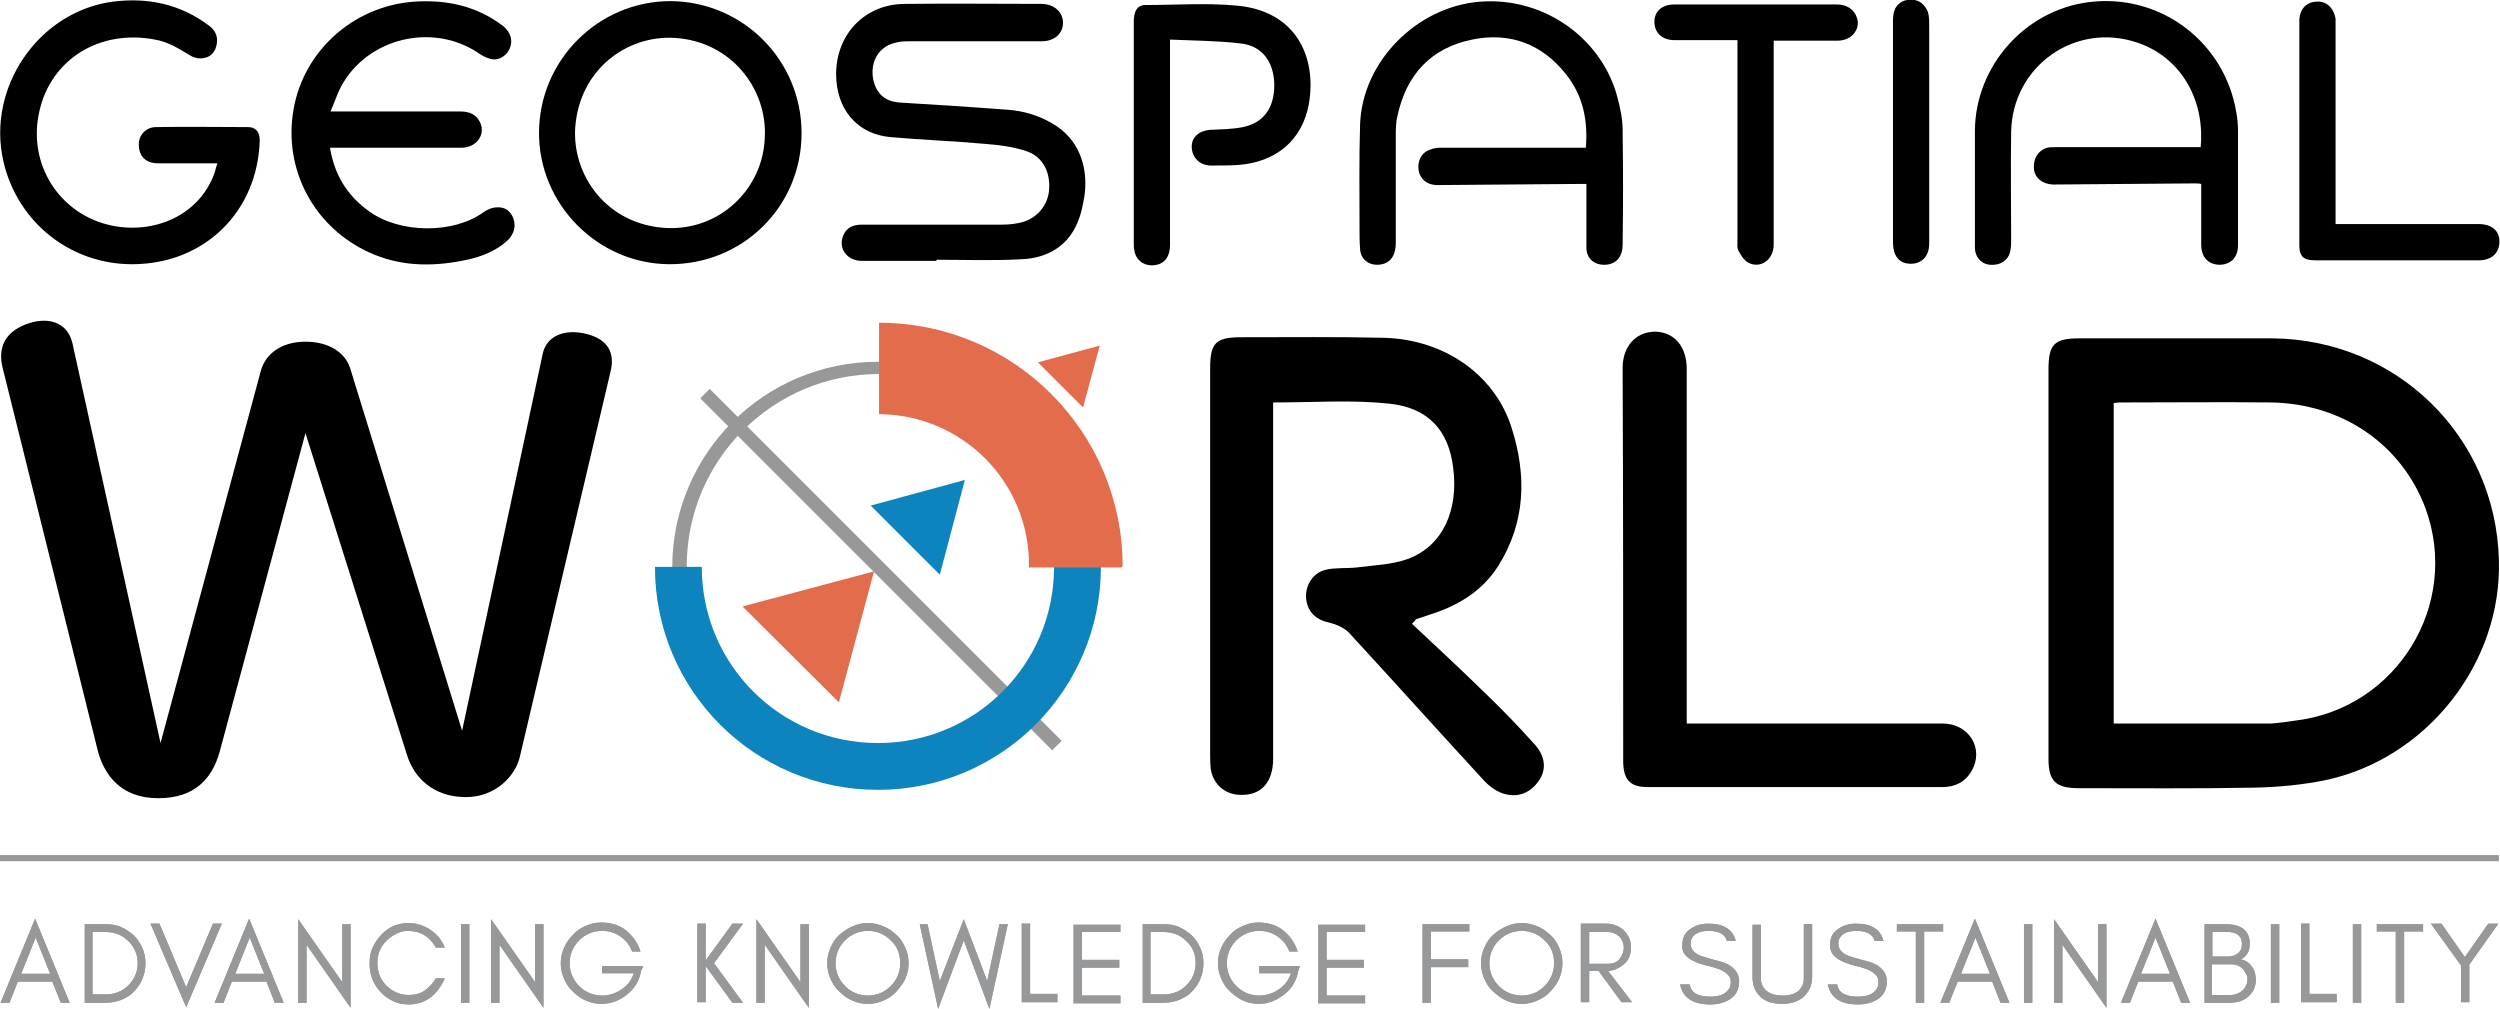 <?xml version="1.0" encoding="utf-8"?>
<!-- Generator: Adobe Illustrator 26.0.2, SVG Export Plug-In . SVG Version: 6.00 Build 0)  -->
<svg version="1.1" id="Layer_1" xmlns="http://www.w3.org/2000/svg" xmlns:xlink="http://www.w3.org/1999/xlink" x="0px" y="0px"
	 viewBox="0 0 448.5 181" style="enable-background:new 0 0 448.5 181;" xml:space="preserve">
<style type="text/css">
	.st0{fill:#989899;}
	.st1{fill:#0D84BE;}
	.st2{fill:#E36C4C;}
	.st3{fill:#979899;}
</style>
<g>
	<path d="M401.5,23.6c0-1.1-0.1-2.3-0.3-3.4c-2.1-12.8-13.8-21.5-26.6-19.8c-11.4,1.5-20.2,11.5-20.3,23c0,4,0,8,0,12c0,3,0,6,0,9
		c0,1.8,1.3,3.1,2.9,3.1c1.9,0.1,3.3-1,3.5-2.8c0.1-0.6,0.1-1.1,0.1-1.7c0-6.4-0.1-12.8,0-19.3c0.2-11.9,11.6-19.9,22.8-16
		c7.5,2.6,12,10,11.2,18.7c-0.5,0-1,0-1.5,0c-8.2,0-16.4,0-24.6,0c-0.5,0-1,0-1.4,0.1c-1.7,0.5-2.6,2-2.4,3.9
		c0.2,1.7,1.8,2.8,3.9,2.7c8.3-0.1,16.6-0.1,24.9-0.2c0.4,0,0.8,0,1.2,0.1c0,3.7,0,7.3,0,10.9c0,2.2,1.2,3.5,3.2,3.6
		c2.1,0,3.4-1.3,3.4-3.5C401.5,37.3,401.5,30.4,401.5,23.6"/>
	<path d="M291.1,23.4c0-2-0.4-3.9-0.9-5.8c-2.6-10.3-12.8-18.2-24.7-17.3c-11.3,0.9-21.1,10.7-21.5,22c-0.2,6.2-0.1,12.5-0.1,18.7
		c0,1.2,0,2.5,0.1,3.7c0.1,1.7,1.4,2.8,3,2.8c2.2,0,3.4-1.4,3.4-3.9c0-6.3,0-12.6,0-18.9c0-1.3,0-2.7,0.3-3.9
		c1.6-7.4,6-12.2,13.4-13.7c6.8-1.4,12.6,0.8,16.9,6.3c3,3.8,3.9,8.2,3.5,13.1H283c-8.3,0-16.5,0-24.8,0c-0.8,0-1.7,0.3-2.4,0.7
		c-1.2,0.8-1.6,2.4-1.2,3.8c0.5,1.5,1.8,2.3,3.6,2.2c8.3-0.1,16.5-0.1,24.8-0.2c0.5,0,0.9,0,1.6,0c0,3.9,0,7.7,0,11.4
		c0,1.9,1.3,3.1,3.2,3.1c2,0,3.3-1.3,3.3-3.6C291.2,37.2,291.2,30.3,291.1,23.4"/>
	<path d="M188.7,22.1c-2.4-1.4-5.1-2.2-7.8-2.4c-6.5-0.5-13-0.9-19.4-1.3c-1.7-0.1-3.2-0.7-4.1-2.2c-1.6-2.6-1.3-7.6,3.5-8.6
		c0.8-0.2,1.7-0.2,2.5-0.2c7.8,0,15.6,0,23.5,0c2.3,0,3.8-1.4,3.8-3.3c0-1.9-1.5-3.3-3.7-3.4c-8.2,0-16.4-0.1-24.6,0
		C155.1,0.7,150,6.2,150,13.3c0,6.3,3.8,10.8,9.8,11.3c5.6,0.5,11.2,0.7,16.8,1.2c2.5,0.2,5.1,0.5,7.5,1.3c3,1,4.4,3.8,4.1,7.1
		c-0.3,2.9-2.4,5.2-5.4,5.8c-1,0.2-2,0.3-3,0.3c-8.4,0-16.8,0-25.2,0c-1.5,0-2.7,0.5-3.3,1.9c-1,2.3,0.6,4.6,3.3,4.6
		c4.5,0,9,0,13.4,0c0-0.1,0-0.2,0-0.2c5.1,0,10.3,0.2,15.4-0.1c4.1-0.2,7.7-2,9.6-5.9c0.9-1.8,1.3-3.8,1.6-5.8
		C195.2,29.8,193.5,24.8,188.7,22.1"/>
	<path d="M119.5,40.9c-10.7-0.6-16.9-9.5-16.3-18.1c0.8-10.4,9.3-16.5,17.8-16c10.3,0.6,16.7,9.3,16.2,17.9
		C136.9,33.8,129.2,41.4,119.5,40.9 M120.3,0.2c-12.9,0-23.5,10.5-23.6,23.5c-0.1,12.9,10.5,23.6,23.3,23.7
		c13.2,0.1,23.8-10.3,23.8-23.5C143.8,10.8,133.3,0.3,120.3,0.2"/>
	<path d="M44.5,22.8c-5.5,0-11-0.1-16.5,0c-1.8,0-3.1,1.4-3.1,3.1c0,2.1,1.2,3.4,3.5,3.4c3.5,0,6.9,0,10.6,0
		c-0.2,0.7-0.4,1.2-0.5,1.7c-2.7,7.6-10.7,11-18.3,9.5C10.7,38.6,4.8,29.4,7.1,19.8C9.2,10.7,17.8,5.2,27.8,7.1
		c2.4,0.4,4.4,1.7,6.4,2.9c0.7,0.4,1.7,0.6,2.4,0.4c1.3-0.2,2.1-1.2,2.3-2.6c0.2-1.3-0.3-2.4-1.4-3.2c-5.2-3.9-11-5.1-17.3-4.3
		C6.9,2.1-2.4,15.7,0.6,28.9c2.5,11,12.1,18.6,23.3,18.5c12.8-0.1,22.3-9.4,22.7-22.2C46.6,23.7,45.9,22.8,44.5,22.8"/>
	<path d="M92.1,39.2c-0.5-1.4-1.6-2.1-2.9-2c-0.9,0-1.8,0.4-2.5,0.9c-5.4,3.9-15,3.8-20.5-0.2c-3.9-2.8-6.2-6.5-7-11.4
		c2.2,0,4.4,0,6.5,0c5.7,0,11.4,0,17.1,0c2.7,0,4.4-2.4,3.3-4.6c-0.7-1.4-1.9-1.9-3.5-1.9c-7.2,0-14.4,0-21.6,0h-1.7
		c0.7-1.6,1.2-3.2,1.9-4.5C65.9,6.8,77.6,4,85.8,9.5c0.7,0.5,1.5,0.9,2.3,1.1c1.3,0.3,2.7-0.5,3.3-1.8c0.7-1.5,0.2-3-1.1-4.1
		c-4.7-3.6-10.1-4.8-16-4.4C63.1,1.1,53.9,9.6,52.5,20.7c-1.4,10.8,4.6,20.9,14.7,25c5.4,2.2,11,2.1,16.6,0.9
		c2.7-0.6,5.3-1.6,7.4-3.6C92.2,41.9,92.6,40.6,92.1,39.2"/>
	<path d="M221.8,1c-5.4-0.5-10.9-0.1-16.3-0.1c-1.2,0-1.8,0.7-2,1.9c-0.1,0.5-0.1,1-0.1,1.4c0,13.1,0,26.2,0,39.3c0,0.5,0,1,0.1,1.4
		c0.2,1.6,1.5,2.7,3.1,2.7c2.1,0,3.3-1.3,3.3-3.7c0-11.6,0-23.2,0-34.8v-2c4.4,0.2,8.5,0.2,12.7,0.7c3.8,0.4,5.9,3.3,6,7.2
		c0.1,4.2-1.8,7-5.6,7.8c-2,0.4-4,0.4-6,0.5c-2,0.2-3.3,1.4-3.2,3.2c0.1,1.8,1.4,3.1,3.3,3.2c1.7,0,3.3,0,5-0.1
		c6.8-0.5,11.5-4.4,12.7-10.9C236.3,10.1,232.4,1.9,221.8,1"/>
	<path d="M444.7,40.2c-6.6,0-13.2,0-19.8,0h-5.9v-1.9c0-11.1,0-22.2,0-33.3c0-0.5,0-1.1,0-1.6c-0.3-2-1.7-3.3-3.5-3.1
		c-1.8,0.1-3,1.4-3,3.5c0,13.4,0,26.9,0,40.3c0,1.9,0.8,2.6,2.8,2.6c9.8,0,19.6,0,29.4,0c2.3,0,3.7-1.3,3.7-3.4
		C448.4,41.4,447,40.2,444.7,40.2"/>
	<path d="M329.5,0.8c-9.7,0-19.4,0-29.1,0c-2.2,0-3.6,1.2-3.6,3.1c0,2,1.4,3.3,3.6,3.3c3.2,0,6.5,0,9.8,0c0.5,0,0.9,0,1.5,0v1.5
		c0,11.5,0,22.9,0,34.4c0,0.7-0.1,1.4,0.2,1.9c0.4,0.8,1,1.7,1.7,2.1c2.2,1.2,4.6-0.5,4.6-3.2c0-11.7,0-23.4,0-35.1V7.3
		c0.7,0,1.1,0,1.6,0c3.2,0,6.5,0,9.8,0c2.2,0,3.7-1.4,3.7-3.3C333.1,2.1,331.7,0.8,329.5,0.8"/>
	<path d="M346.1,4.7c0-0.7,0-1.3-0.1-2c-0.2-1.3-1.3-2.5-2.5-2.7c-1.6-0.3-3.1,0.4-3.6,1.8c-0.3,0.7-0.3,1.5-0.3,2.3
		c0,13,0,25.9,0,38.9c0,0.5,0,1.1,0.1,1.6c0.2,1.5,1.2,2.6,2.7,2.7c2.2,0.2,3.7-1.2,3.7-3.6c0-6.7,0-13.4,0-20
		C346.1,17.4,346.1,11.1,346.1,4.7"/>
	<path d="M411.6,129.3c-1.4,0.2-2.8,0.4-4.1,0.5c-9.4,0-18.7,0-28.3,0V72.3c0.7-0.1,1.3-0.1,1.9-0.1c8.8,0,17.5-0.1,26.3,0
		c12.8,0.2,23.4,7.5,27.7,18.9C441.5,108.4,430,127.2,411.6,129.3 M407.7,60.7c-5.7,0-11.3,0-17,0c-5.9,0-11.8,0-17.7,0
		c-4.5,0-5.5,1.1-5.5,5.6c0,23.2,0,46.5,0,69.8c0,4.1,1.3,5.3,5.5,5.3c10.5,0,21.1,0.1,31.6-0.1c4.2-0.1,8.4-0.5,12.4-1.3
		c18.3-3.8,31.9-21,31.3-39.6C447.7,78.2,429.9,60.9,407.7,60.7"/>
	<path d="M266.7,124.6c-4.4-4.3-8.9-8.5-13.4-12.7c0.2-0.2,0.4-0.4,0.6-0.6c0-0.1,0.1-0.2,0.1-0.2c0.8-0.3,1.6-0.5,2.4-0.8
		c5.1-1.6,9.5-4.2,12.4-8.8c4.9-7.8,5.1-16.2,2.4-24.7c-3-9.6-12.1-15.9-22.9-16.2c-8.5-0.2-17-0.1-25.6-0.1c-4.6,0-5.6,1-5.6,5.6
		c0,22.9,0,45.9,0,68.8c0,1,0,2,0.1,3c0.4,2.8,2.6,4.7,5.4,4.7c3.7,0.1,5.8-2.3,5.8-6.5c0-20.5,0-40.9,0-61.4v-2.5
		c7.2,0,14-0.5,20.7,0.2c7.2,0.7,10.8,4.9,11.6,11.5c1,7.7-1.9,14.1-8.2,16.4c-2.8,1-6,1.1-9.1,1.5c-1.8,0.2-3.7,0-5.5,0.4
		c-2.3,0.5-3.7,2.7-3.6,5c0.2,2.5,1.7,4,4.2,4.5c1.2,0.3,2.6,0.9,3.5,1.8c8.1,8.8,16.1,17.7,24.2,26.5c1,1.1,2.5,2.2,4,2.5
		c2.5,0.6,4.7-0.5,6.1-2.8c1.2-2,0.8-4.4-1.3-6.5C272.5,130.4,269.6,127.4,266.7,124.6"/>
	<path d="M348.5,129.8c-11.5,0-22.9,0-34.4,0c-3.7,0-7.4,0-11.5,0c0-1.2,0-2.2,0-3.1c0-20.2,0-40.3,0-60.5c0-4.1-2.3-6.7-5.8-6.7
		c-3.5,0.1-5.7,2.8-5.7,6.5c0.1,23.5,0.1,47,0.1,70.5c0,3.3,1.2,4.7,4.3,4.7c17.7,0,35.3,0,53,0c2.2,0,4.1-0.9,5.2-2.9
		C356,134.4,353.3,129.8,348.5,129.8"/>
	<path class="st0" d="M123.2,101.6c0-19.1,15.5-34.5,34.5-34.5c0.4,0,0.8,0,1.1,0v-2.2c-0.4,0-0.9,0-1.3,0
		c-20.4,0-36.9,16.5-36.9,36.9c0,0.6,0,1.1,0,1.7h2.6C123.2,102.8,123.2,102.2,123.2,101.6"/>
</g>
<rect x="156.9" y="57.5" transform="matrix(0.707 -0.707 0.707 0.707 -25.952 141.741)" class="st0" width="2.4" height="89.3"/>
<g>
	<path class="st1" d="M157.5,141.7c22.1,0,40-17.9,40-40h-8.4c0,17.5-14.1,31.6-31.6,31.6c-17.5,0-31.6-14.1-31.6-31.6h-8.4
		C117.5,123.9,135.4,141.7,157.5,141.7"/>
</g>
<polygon class="st2" points="133.2,108.8 156.8,102.5 150.5,126 "/>
<g>
	<path class="st2" d="M201.4,101.6c0-24.1-19.5-43.7-43.7-43.7v16.4c14.9,0.1,26.9,12.1,26.9,27c0,0.2,0,0.3,0,0.5h16.7V101.6z"/>
</g>
<polygon class="st1" points="156.2,90.7 173.1,86.1 168.6,103.1 "/>
<polygon class="st2" points="186.2,65 197.3,62 194.3,73.1 "/>
<g>
	<path d="M105.2,59.9c-4.1-1-7.1,0.5-7.8,3.4l-14.5,67.8L62.8,66c-0.9-2.7-3.7-4.7-8-4.7c-4.1,0-7.1,2-8,5.2l-18,66.8L13,61.6
		c-0.9-3.9-4.5-4.9-8.4-3.4c-3.9,1.5-5,4.4-4.1,7.9l17.1,68.8c1.1,3.9,3.9,8.3,10.8,8.3c6.7,0,9.7-3.7,11-8.3l15.4-57.2l18.2,57.7
		c1.3,4.2,4.8,7.6,10.6,7.6c5.2,0,8.9-3.7,9.7-7.4l16.2-68.8C110.4,63.3,109.1,60.9,105.2,59.9"/>
	<path class="st3" d="M442.9,173.2l5.3-7.5h-1.8l-4.2,6l-4.2-6h-1.9l5.4,7.5v6.6h1.5V173.2z M426.4,167.1h3.4v12.8h1.5v-12.8h3.4
		v-1.3h-3.4h-1.5h-3.4V167.1z M423.6,165.8h-1.5v14.1h1.5V165.8z M414.3,178.4v-12.7h-1.5v14.1h0.7h0.7h5v-1.5H414.3z M408.9,165.8
		h-1.5v14.1h1.5V165.8z M403.2,175.6c0,0.8-0.3,1.5-0.9,2.1c-0.6,0.5-1.3,0.8-2.2,0.8h-3.3V173h3.5c0.7,0,1.4,0.2,1.9,0.7
		c0.3,0.2,0.5,0.5,0.6,0.8C403.1,174.9,403.2,175.2,403.2,175.6 M402.2,169.3c0,0.8-0.2,1.3-0.7,1.7c-0.5,0.4-1.1,0.6-1.8,0.6h-2.8
		v-4.4h2.4C401.2,167.1,402.2,167.9,402.2,169.3 M404.7,175.9c0-1-0.2-1.8-0.7-2.5c-0.5-0.7-1.1-1.1-2-1.3c0.5-0.2,0.9-0.6,1.2-1.1
		c0.1-0.2,0.3-0.5,0.3-0.8c0.1-0.3,0.1-0.6,0.1-1.1s-0.1-0.9-0.3-1.4c-0.6-1.3-2-1.9-4-1.9h-3.8v14.1h4.3c1.4,0,2.6-0.3,3.4-1
		c0.4-0.3,0.8-0.8,1.1-1.3C404.5,177.1,404.7,176.5,404.7,175.9 M392.9,179.9l-6.2-15.1l-6.2,15.1h1.6l1.5-3.8h6.2l1.5,3.8H392.9z
		 M384.1,174.7l2.6-6.5l2.6,6.5H384.1z M370,169.5l7.9,11.3v-15h-1.5v10.4l-7.9-11.3v15h1.5V169.5z M364.6,165.8h-1.5v14.1h1.5
		V165.8z M360.5,179.9l-6.2-15.1l-6.2,15.1h1.6l1.5-3.8h6.2l1.5,3.8H360.5z M351.8,174.7l2.6-6.5l2.6,6.5H351.8z M340.3,167.1h3.4
		v12.8h1.5v-12.8h3.4v-1.3h-3.4h-1.5h-3.4V167.1z M332.6,173.2c1.8,0.4,3.1,0.9,3.7,1.5c0.5,0.4,0.7,0.8,0.7,1.4
		c0,0.6-0.1,1.1-0.4,1.4c-0.6,0.9-1.7,1.3-3.3,1.3c-2.2,0-3.5-0.7-3.7-2.2h-1.7c0.5,2.4,2.3,3.6,5.4,3.6c1.4,0,2.5-0.3,3.5-0.9
		c1.1-0.7,1.7-1.8,1.7-3.2c0-1.2-0.5-2-1.4-2.7c-0.6-0.5-1.7-0.9-3.1-1.2c-1.4-0.4-2.4-0.7-2.8-0.9c-0.9-0.5-1.4-1.1-1.4-2
		c0-0.5,0.1-0.8,0.3-1.1c0.5-0.8,1.5-1.2,2.9-1.2c1.9,0,3,0.6,3.3,1.8h1.6c-0.5-2-2.1-3.1-4.9-3.1c-1.3,0-2.3,0.3-3.3,1
		s-1.4,1.6-1.4,3C328.3,171.3,329.8,172.5,332.6,173.2 M325.1,175.2v-9.4h-1.5v9.6c0,0.6-0.1,1.1-0.3,1.5c-0.6,1.2-1.8,1.7-3.5,1.7
		c-1.1,0-2-0.2-2.7-0.7c-0.8-0.6-1.2-1.4-1.2-2.4v-9.6h-1.5v9.4c0,1.5,0.5,2.7,1.5,3.6c0.9,0.8,2.2,1.2,3.8,1.2
		c1.6,0,2.8-0.4,3.8-1.2C324.6,177.9,325.1,176.7,325.1,175.2 M306.1,173.2c1.8,0.4,3.1,0.9,3.7,1.5c0.5,0.4,0.7,0.8,0.7,1.4
		c0,0.6-0.1,1.1-0.4,1.4c-0.6,0.9-1.7,1.3-3.3,1.3c-2.2,0-3.4-0.7-3.7-2.2h-1.7c0.5,2.4,2.3,3.6,5.4,3.6c1.4,0,2.5-0.3,3.5-0.9
		c1.1-0.7,1.7-1.8,1.7-3.2c0-1.2-0.5-2-1.4-2.7c-0.6-0.5-1.7-0.9-3.1-1.2c-1.4-0.4-2.4-0.7-2.8-0.9c-0.9-0.5-1.4-1.1-1.4-2
		c0-0.5,0.1-0.8,0.3-1.1c0.5-0.8,1.5-1.2,2.9-1.2c1.9,0,3,0.6,3.3,1.8h1.6c-0.5-2-2.1-3.1-4.9-3.1c-1.3,0-2.3,0.3-3.3,1
		s-1.4,1.6-1.4,3C301.7,171.3,303.2,172.5,306.1,173.2 M292.6,170c0-1.2-0.4-2.2-1.3-3.1c-0.9-0.8-1.9-1.2-3.2-1.2h-4.5v14.1h1.5
		v-5.6h1.7l4.1,5.6h1.9l-4.3-5.6c1.1-0.1,2-0.5,2.8-1.2C292.2,172.3,292.6,171.2,292.6,170 M285.1,172.9v-5.7h3.3
		c0.9,0,1.5,0.3,2.1,0.8c0.5,0.5,0.8,1.2,0.8,2c0,0.8-0.3,1.5-0.8,2.1c-0.5,0.6-1.2,0.8-2,0.8H285.1z M280.3,172.8
		c0-1-0.2-1.9-0.6-2.8c-0.4-0.9-0.9-1.7-1.6-2.3c-0.7-0.6-1.4-1.2-2.3-1.5c-0.9-0.4-1.8-0.6-2.8-0.6c-1,0-1.9,0.2-2.8,0.6
		c-0.9,0.4-1.6,0.9-2.3,1.5c-0.7,0.6-1.2,1.4-1.6,2.3c-0.4,0.9-0.6,1.8-0.6,2.8c0,1,0.2,1.9,0.6,2.8c0.4,0.9,0.9,1.7,1.6,2.3
		s1.4,1.2,2.3,1.6c0.9,0.4,1.8,0.6,2.8,0.6c1,0,1.9-0.2,2.8-0.6c0.9-0.4,1.7-0.9,2.3-1.6c0.7-0.7,1.2-1.4,1.6-2.3
		C280.1,174.7,280.3,173.8,280.3,172.8 M278.8,172.8c0,1.6-0.6,3-1.7,4.1c-1.1,1.1-2.5,1.7-4.1,1.7c-1.6,0-3-0.6-4.1-1.7
		c-1.1-1.1-1.7-2.5-1.7-4.1c0-1.6,0.6-3,1.7-4.1c1.1-1.1,2.5-1.7,4.1-1.7c1.6,0,3,0.6,4.1,1.7C278.3,169.8,278.8,171.2,278.8,172.8
		 M263.6,167.1v-1.3h-8.4v14.1h1.5v-6.4h6.7v-1.4h-6.7v-5H263.6z M244.9,179.9v-1.3h-6.9v-5h6.7v-1.4h-6.7v-5h6.9v-1.3h-8.4v14.1
		H244.9z M233.2,173.3h-7.3v1.3h5.7c-0.4,1.2-1.1,2.2-2.2,2.9c-1,0.7-2.2,1.1-3.5,1.1c-1.6,0-3-0.6-4.1-1.7
		c-1.1-1.1-1.7-2.5-1.7-4.1c0-1.6,0.6-3,1.7-4.1c1.1-1.1,2.5-1.7,4.1-1.7c1.2,0,2.3,0.3,3.3,1c1,0.7,1.7,1.6,2.1,2.7h1.5
		c-0.5-1.6-1.4-2.8-2.6-3.8c-1.3-1-2.8-1.4-4.5-1.4c-0.9,0-1.8,0.2-2.7,0.6c-0.9,0.4-1.7,0.9-2.3,1.6c-0.7,0.7-1.2,1.4-1.6,2.3
		c-0.4,0.9-0.6,1.8-0.6,2.8c0,1,0.2,1.9,0.6,2.8c0.4,0.9,0.9,1.7,1.6,2.3s1.4,1.2,2.3,1.6c0.9,0.4,1.8,0.6,2.8,0.6
		c1.7,0,3.2-0.6,4.6-1.7c1.4-1.1,2.2-2.5,2.5-4.2L233.2,173.3z M214.5,172.8c0,1.6-0.6,2.9-1.7,4c-1.1,1.1-2.5,1.6-4.1,1.6h-2.3
		v-11.2h2.3c1.6,0,3,0.5,4.1,1.6C214,169.9,214.5,171.2,214.5,172.8 M215.9,172.8c0-1-0.2-2-0.6-2.8c-0.4-0.9-0.9-1.6-1.5-2.2
		c-0.7-0.6-1.4-1.1-2.3-1.5c-0.9-0.4-1.8-0.5-2.8-0.5H205v14.1h3.7c1,0,2-0.2,2.8-0.5c0.9-0.4,1.7-0.8,2.3-1.5
		c0.6-0.6,1.2-1.4,1.5-2.2C215.7,174.8,215.9,173.8,215.9,172.8 M201,179.9v-1.3h-6.9v-5h6.7v-1.4h-6.7v-5h6.9v-1.3h-8.4v14.1H201z
		 M184.8,178.4v-12.7h-1.5v14.1h0.7h0.7h5v-1.5H184.8z M177.5,181l3.3-15.2h-1.5l-2.2,10.2l-4.2-11.1l-4.3,11.1l-2.2-10.2H165
		l3.3,15.2l4.6-12.3L177.5,181z M163,172.8c0-1-0.2-1.9-0.6-2.8c-0.4-0.9-0.9-1.7-1.6-2.3c-0.7-0.6-1.4-1.2-2.3-1.5
		c-0.9-0.4-1.8-0.6-2.8-0.6c-1,0-1.9,0.2-2.8,0.6c-0.9,0.4-1.6,0.9-2.3,1.5c-0.7,0.6-1.2,1.4-1.6,2.3c-0.4,0.9-0.6,1.8-0.6,2.8
		c0,1,0.2,1.9,0.6,2.8c0.4,0.9,0.9,1.7,1.6,2.3c0.7,0.7,1.4,1.2,2.3,1.6c0.9,0.4,1.8,0.6,2.8,0.6c1,0,1.9-0.2,2.8-0.6
		c0.9-0.4,1.7-0.9,2.3-1.6s1.2-1.4,1.6-2.3C162.8,174.7,163,173.8,163,172.8 M161.5,172.8c0,1.6-0.6,3-1.7,4.1
		c-1.1,1.1-2.5,1.7-4.1,1.7c-1.6,0-3-0.6-4.1-1.7c-1.1-1.1-1.7-2.5-1.7-4.1c0-1.6,0.6-3,1.7-4.1c1.1-1.1,2.5-1.7,4.1-1.7
		c1.6,0,3,0.6,4.1,1.7C161,169.8,161.5,171.2,161.5,172.8 M137.2,169.5l7.9,11.3v-15h-1.5v10.4l-7.9-11.3v15h1.5V169.5z
		 M126.6,179.9v-6.6l4.8,6.6h1.9l-5.2-7.1l5.2-7.1h-1.9l-4.8,6.6v-6.6h-1.5v14.1H126.6z M115.4,173.3H108v1.3h5.7
		c-0.4,1.2-1.1,2.2-2.2,2.9c-1,0.7-2.2,1.1-3.5,1.1c-1.6,0-3-0.6-4.1-1.7c-1.1-1.1-1.7-2.5-1.7-4.1c0-1.6,0.6-3,1.7-4.1
		c1.1-1.1,2.5-1.7,4.1-1.7c1.2,0,2.3,0.3,3.3,1c1,0.7,1.7,1.6,2.1,2.7h1.5c-0.5-1.6-1.4-2.8-2.6-3.8c-1.3-1-2.8-1.4-4.5-1.4
		c-0.9,0-1.8,0.2-2.7,0.6c-0.9,0.4-1.7,0.9-2.3,1.6c-0.7,0.7-1.2,1.4-1.6,2.3c-0.4,0.9-0.6,1.8-0.6,2.8c0,1,0.2,1.9,0.6,2.8
		c0.4,0.9,0.9,1.7,1.6,2.3c0.7,0.7,1.4,1.2,2.3,1.6c0.9,0.4,1.8,0.6,2.8,0.6c1.7,0,3.3-0.6,4.6-1.7c1.4-1.1,2.2-2.5,2.5-4.2
		L115.4,173.3z M89.6,169.5l7.9,11.3v-15h-1.5v10.4l-7.9-11.3v15h1.5V169.5z M84.2,165.8h-1.5v14.1h1.5V165.8z M79.8,175.5h-1.6
		c-0.5,0.9-1.2,1.6-2,2.2c-0.9,0.6-1.8,0.8-2.9,0.8c-1.5,0-2.9-0.6-4-1.7c-1.1-1.1-1.6-2.5-1.6-4c0-1.6,0.5-2.9,1.6-4
		c0.5-0.5,1.1-0.9,1.8-1.3c0.7-0.3,1.3-0.5,2-0.5c0.7,0,1.2,0.1,1.7,0.2c1.5,0.4,2.6,1.4,3.4,2.8h1.6c-0.5-1.3-1.4-2.4-2.6-3.2
		c-1.2-0.8-2.5-1.2-3.9-1.2c-2,0-3.6,0.7-5,2.2c-0.6,0.7-1.1,1.4-1.5,2.3c-0.4,0.9-0.5,1.8-0.5,2.8c0,2,0.7,3.7,2,5.1
		c1.4,1.4,3,2.2,5,2.2c1.4,0,2.8-0.4,4-1.3C78.4,178,79.2,176.9,79.8,175.5 M55,169.5l7.9,11.3v-15h-1.5v10.4l-7.9-11.3v15H55V169.5
		z M50.9,179.9l-6.2-15.1l-6.2,15.1h1.6l1.5-3.8h6.2l1.5,3.8H50.9z M42.2,174.7l2.6-6.5l2.6,6.5H42.2z M33.4,180.7l6.4-15h-1.6
		l-4.8,11.4l-4.8-11.4H27L33.4,180.7z M24.7,172.8c0,1.6-0.6,2.9-1.7,4c-1.1,1.1-2.5,1.6-4.1,1.6h-2.3v-11.2h2.3
		c1.6,0,3,0.5,4.1,1.6C24.1,169.9,24.7,171.2,24.7,172.8 M26.1,172.8c0-1-0.2-2-0.6-2.8c-0.4-0.9-0.9-1.6-1.5-2.2
		c-0.7-0.6-1.4-1.1-2.3-1.5c-0.9-0.4-1.8-0.5-2.8-0.5h-3.7v14.1h3.7c1,0,2-0.2,2.8-0.5c0.9-0.4,1.7-0.8,2.3-1.5
		c0.6-0.6,1.2-1.4,1.5-2.2C25.9,174.8,26.1,173.8,26.1,172.8 M12.5,179.9l-6.2-15.1l-6.2,15.1h1.6l1.5-3.8h6.2l1.5,3.8H12.5z
		 M3.8,174.7l2.6-6.5l2.6,6.5H3.8z"/>
	<path class="st3" d="M442.9,173.2l5.3-7.5h-1.8l-4.2,6l-4.2-6h-1.9l5.4,7.5v6.6h1.5V173.2z M426.4,167.1h3.4v12.8h1.5v-12.8h3.4
		v-1.3h-3.4h-1.5h-3.4V167.1z M423.6,165.8h-1.5v14.1h1.5V165.8z M414.3,178.4v-12.7h-1.5v14.1h0.7h0.7h5v-1.5H414.3z M408.9,165.8
		h-1.5v14.1h1.5V165.8z M403.2,175.6c0,0.8-0.3,1.5-0.9,2.1c-0.6,0.5-1.3,0.8-2.2,0.8h-3.3V173h3.5c0.7,0,1.4,0.2,1.9,0.7
		c0.3,0.2,0.5,0.5,0.6,0.8C403.1,174.9,403.2,175.2,403.2,175.6z M402.2,169.3c0,0.8-0.2,1.3-0.7,1.7c-0.5,0.4-1.1,0.6-1.8,0.6h-2.8
		v-4.4h2.4C401.2,167.1,402.2,167.9,402.2,169.3z M404.7,175.9c0-1-0.2-1.8-0.7-2.5c-0.5-0.7-1.1-1.1-2-1.3c0.5-0.2,0.9-0.6,1.2-1.1
		c0.1-0.2,0.3-0.5,0.3-0.8c0.1-0.3,0.1-0.6,0.1-1.1s-0.1-0.9-0.3-1.4c-0.6-1.3-2-1.9-4-1.9h-3.8v14.1h4.3c1.4,0,2.6-0.3,3.4-1
		c0.4-0.3,0.8-0.8,1.1-1.3C404.5,177.1,404.7,176.5,404.7,175.9z M392.9,179.9l-6.2-15.1l-6.2,15.1h1.6l1.5-3.8h6.2l1.5,3.8H392.9z
		 M384.1,174.7l2.6-6.5l2.6,6.5H384.1z M370,169.5l7.9,11.3v-15h-1.5v10.4l-7.9-11.3v15h1.5V169.5z M364.6,165.8h-1.5v14.1h1.5
		V165.8z M360.5,179.9l-6.2-15.1l-6.2,15.1h1.6l1.5-3.8h6.2l1.5,3.8H360.5z M351.8,174.7l2.6-6.5l2.6,6.5H351.8z M340.3,167.1h3.4
		v12.8h1.5v-12.8h3.4v-1.3h-3.4h-1.5h-3.4V167.1z M332.6,173.2c1.8,0.4,3.1,0.9,3.7,1.5c0.5,0.4,0.7,0.8,0.7,1.4
		c0,0.6-0.1,1.1-0.4,1.4c-0.6,0.9-1.7,1.3-3.3,1.3c-2.2,0-3.5-0.7-3.7-2.2h-1.7c0.5,2.4,2.3,3.6,5.4,3.6c1.4,0,2.5-0.3,3.5-0.9
		c1.1-0.7,1.7-1.8,1.7-3.2c0-1.2-0.5-2-1.4-2.7c-0.6-0.5-1.7-0.9-3.1-1.2c-1.4-0.4-2.4-0.7-2.8-0.9c-0.9-0.5-1.4-1.1-1.4-2
		c0-0.5,0.1-0.8,0.3-1.1c0.5-0.8,1.5-1.2,2.9-1.2c1.9,0,3,0.6,3.3,1.8h1.6c-0.5-2-2.1-3.1-4.9-3.1c-1.3,0-2.3,0.3-3.3,1
		s-1.4,1.6-1.4,3C328.3,171.3,329.8,172.5,332.6,173.2z M325.1,175.2v-9.4h-1.5v9.6c0,0.6-0.1,1.1-0.3,1.5c-0.6,1.2-1.8,1.7-3.5,1.7
		c-1.1,0-2-0.2-2.7-0.7c-0.8-0.6-1.2-1.4-1.2-2.4v-9.6h-1.5v9.4c0,1.5,0.5,2.7,1.5,3.6c0.9,0.8,2.2,1.2,3.8,1.2
		c1.6,0,2.8-0.4,3.8-1.2C324.6,177.9,325.1,176.7,325.1,175.2z M306.1,173.2c1.8,0.4,3.1,0.9,3.7,1.5c0.5,0.4,0.7,0.8,0.7,1.4
		c0,0.6-0.1,1.1-0.4,1.4c-0.6,0.9-1.7,1.3-3.3,1.3c-2.2,0-3.4-0.7-3.7-2.2h-1.7c0.5,2.4,2.3,3.6,5.4,3.6c1.4,0,2.5-0.3,3.5-0.9
		c1.1-0.7,1.7-1.8,1.7-3.2c0-1.2-0.5-2-1.4-2.7c-0.6-0.5-1.7-0.9-3.1-1.2c-1.4-0.4-2.4-0.7-2.8-0.9c-0.9-0.5-1.4-1.1-1.4-2
		c0-0.5,0.1-0.8,0.3-1.1c0.5-0.8,1.5-1.2,2.9-1.2c1.9,0,3,0.6,3.3,1.8h1.6c-0.5-2-2.1-3.1-4.9-3.1c-1.3,0-2.3,0.3-3.3,1
		s-1.4,1.6-1.4,3C301.7,171.3,303.2,172.5,306.1,173.2z M292.6,170c0-1.2-0.4-2.2-1.3-3.1c-0.9-0.8-1.9-1.2-3.2-1.2h-4.5v14.1h1.5
		v-5.6h1.7l4.1,5.6h1.9l-4.3-5.6c1.1-0.1,2-0.5,2.8-1.2C292.2,172.3,292.6,171.2,292.6,170z M285.1,172.9v-5.7h3.3
		c0.9,0,1.5,0.3,2.1,0.8c0.5,0.5,0.8,1.2,0.8,2c0,0.8-0.3,1.5-0.8,2.1c-0.5,0.6-1.2,0.8-2,0.8H285.1z M280.3,172.8
		c0-1-0.2-1.9-0.6-2.8c-0.4-0.9-0.9-1.7-1.6-2.3c-0.7-0.6-1.4-1.2-2.3-1.5c-0.9-0.4-1.8-0.6-2.8-0.6c-1,0-1.9,0.2-2.8,0.6
		c-0.9,0.4-1.6,0.9-2.3,1.5c-0.7,0.6-1.2,1.4-1.6,2.3c-0.4,0.9-0.6,1.8-0.6,2.8c0,1,0.2,1.9,0.6,2.8c0.4,0.9,0.9,1.7,1.6,2.3
		s1.4,1.2,2.3,1.6c0.9,0.4,1.8,0.6,2.8,0.6c1,0,1.9-0.2,2.8-0.6c0.9-0.4,1.7-0.9,2.3-1.6c0.7-0.7,1.2-1.4,1.6-2.3
		C280.1,174.7,280.3,173.8,280.3,172.8z M278.8,172.8c0,1.6-0.6,3-1.7,4.1c-1.1,1.1-2.5,1.7-4.1,1.7c-1.6,0-3-0.6-4.1-1.7
		c-1.1-1.1-1.7-2.5-1.7-4.1c0-1.6,0.6-3,1.7-4.1c1.1-1.1,2.5-1.7,4.1-1.7c1.6,0,3,0.6,4.1,1.7C278.3,169.8,278.8,171.2,278.8,172.8z
		 M263.6,167.1v-1.3h-8.4v14.1h1.5v-6.4h6.7v-1.4h-6.7v-5H263.6z M244.9,179.9v-1.3h-6.9v-5h6.7v-1.4h-6.7v-5h6.9v-1.3h-8.4v14.1
		H244.9z M233.2,173.3h-7.3v1.3h5.7c-0.4,1.2-1.1,2.2-2.2,2.9c-1,0.7-2.2,1.1-3.5,1.1c-1.6,0-3-0.6-4.1-1.7
		c-1.1-1.1-1.7-2.5-1.7-4.1c0-1.6,0.6-3,1.7-4.1c1.1-1.1,2.5-1.7,4.1-1.7c1.2,0,2.3,0.3,3.3,1c1,0.7,1.7,1.6,2.1,2.7h1.5
		c-0.5-1.6-1.4-2.8-2.6-3.8c-1.3-1-2.8-1.4-4.5-1.4c-0.9,0-1.8,0.2-2.7,0.6c-0.9,0.4-1.7,0.9-2.3,1.6c-0.7,0.7-1.2,1.4-1.6,2.3
		c-0.4,0.9-0.6,1.8-0.6,2.8c0,1,0.2,1.9,0.6,2.8c0.4,0.9,0.9,1.7,1.6,2.3s1.4,1.2,2.3,1.6c0.9,0.4,1.8,0.6,2.8,0.6
		c1.7,0,3.2-0.6,4.6-1.7c1.4-1.1,2.2-2.5,2.5-4.2L233.2,173.3z M214.5,172.8c0,1.6-0.6,2.9-1.7,4c-1.1,1.1-2.5,1.6-4.1,1.6h-2.3
		v-11.2h2.3c1.6,0,3,0.5,4.1,1.6C214,169.9,214.5,171.2,214.5,172.8z M215.9,172.8c0-1-0.2-2-0.6-2.8c-0.4-0.9-0.9-1.6-1.5-2.2
		c-0.7-0.6-1.4-1.1-2.3-1.5c-0.9-0.4-1.8-0.5-2.8-0.5H205v14.1h3.7c1,0,2-0.2,2.8-0.5c0.9-0.4,1.7-0.8,2.3-1.5
		c0.6-0.6,1.2-1.4,1.5-2.2C215.7,174.8,215.9,173.8,215.9,172.8z M201,179.9v-1.3h-6.9v-5h6.7v-1.4h-6.7v-5h6.9v-1.3h-8.4v14.1H201z
		 M184.8,178.4v-12.7h-1.5v14.1h0.7h0.7h5v-1.5H184.8z M177.5,181l3.3-15.2h-1.5l-2.2,10.2l-4.2-11.1l-4.3,11.1l-2.2-10.2H165
		l3.3,15.2l4.6-12.3L177.5,181z M163,172.8c0-1-0.2-1.9-0.6-2.8c-0.4-0.9-0.9-1.7-1.6-2.3c-0.7-0.6-1.4-1.2-2.3-1.5
		c-0.9-0.4-1.8-0.6-2.8-0.6c-1,0-1.9,0.2-2.8,0.6c-0.9,0.4-1.6,0.9-2.3,1.5c-0.7,0.6-1.2,1.4-1.6,2.3c-0.4,0.9-0.6,1.8-0.6,2.8
		c0,1,0.2,1.9,0.6,2.8c0.4,0.9,0.9,1.7,1.6,2.3c0.7,0.7,1.4,1.2,2.3,1.6c0.9,0.4,1.8,0.6,2.8,0.6c1,0,1.9-0.2,2.8-0.6
		c0.9-0.4,1.7-0.9,2.3-1.6s1.2-1.4,1.6-2.3C162.8,174.7,163,173.8,163,172.8z M161.5,172.8c0,1.6-0.6,3-1.7,4.1
		c-1.1,1.1-2.5,1.7-4.1,1.7c-1.6,0-3-0.6-4.1-1.7c-1.1-1.1-1.7-2.5-1.7-4.1c0-1.6,0.6-3,1.7-4.1c1.1-1.1,2.5-1.7,4.1-1.7
		c1.6,0,3,0.6,4.1,1.7C161,169.8,161.5,171.2,161.5,172.8z M137.2,169.5l7.9,11.3v-15h-1.5v10.4l-7.9-11.3v15h1.5V169.5z
		 M126.6,179.9v-6.6l4.8,6.6h1.9l-5.2-7.1l5.2-7.1h-1.9l-4.8,6.6v-6.6h-1.5v14.1H126.6z M115.4,173.3H108v1.3h5.7
		c-0.4,1.2-1.1,2.2-2.2,2.9c-1,0.7-2.2,1.1-3.5,1.1c-1.6,0-3-0.6-4.1-1.7c-1.1-1.1-1.7-2.5-1.7-4.1c0-1.6,0.6-3,1.7-4.1
		c1.1-1.1,2.5-1.7,4.1-1.7c1.2,0,2.3,0.3,3.3,1c1,0.7,1.7,1.6,2.1,2.7h1.5c-0.5-1.6-1.4-2.8-2.6-3.8c-1.3-1-2.8-1.4-4.5-1.4
		c-0.9,0-1.8,0.2-2.7,0.6c-0.9,0.4-1.7,0.9-2.3,1.6c-0.7,0.7-1.2,1.4-1.6,2.3c-0.4,0.9-0.6,1.8-0.6,2.8c0,1,0.2,1.9,0.6,2.8
		c0.4,0.9,0.9,1.7,1.6,2.3c0.7,0.7,1.4,1.2,2.3,1.6c0.9,0.4,1.8,0.6,2.8,0.6c1.7,0,3.3-0.6,4.6-1.7c1.4-1.1,2.2-2.5,2.5-4.2
		L115.4,173.3z M89.6,169.5l7.9,11.3v-15h-1.5v10.4l-7.9-11.3v15h1.5V169.5z M84.2,165.8h-1.5v14.1h1.5V165.8z M79.8,175.5h-1.6
		c-0.5,0.9-1.2,1.6-2,2.2c-0.9,0.6-1.8,0.8-2.9,0.8c-1.5,0-2.9-0.6-4-1.7c-1.1-1.1-1.6-2.5-1.6-4c0-1.6,0.5-2.9,1.6-4
		c0.5-0.5,1.1-0.9,1.8-1.3c0.7-0.3,1.3-0.5,2-0.5c0.7,0,1.2,0.1,1.7,0.2c1.5,0.4,2.6,1.4,3.4,2.8h1.6c-0.5-1.3-1.4-2.4-2.6-3.2
		c-1.2-0.8-2.5-1.2-3.9-1.2c-2,0-3.6,0.7-5,2.2c-0.6,0.7-1.1,1.4-1.5,2.3c-0.4,0.9-0.5,1.8-0.5,2.8c0,2,0.7,3.7,2,5.1
		c1.4,1.4,3,2.2,5,2.2c1.4,0,2.8-0.4,4-1.3C78.4,178,79.2,176.9,79.8,175.5z M55,169.5l7.9,11.3v-15h-1.5v10.4l-7.9-11.3v15H55
		V169.5z M50.9,179.9l-6.2-15.1l-6.2,15.1h1.6l1.5-3.8h6.2l1.5,3.8H50.9z M42.2,174.7l2.6-6.5l2.6,6.5H42.2z M33.4,180.7l6.4-15
		h-1.6l-4.8,11.4l-4.8-11.4H27L33.4,180.7z M24.7,172.8c0,1.6-0.6,2.9-1.7,4c-1.1,1.1-2.5,1.6-4.1,1.6h-2.3v-11.2h2.3
		c1.6,0,3,0.5,4.1,1.6C24.1,169.9,24.7,171.2,24.7,172.8z M26.1,172.8c0-1-0.2-2-0.6-2.8c-0.4-0.9-0.9-1.6-1.5-2.2
		c-0.7-0.6-1.4-1.1-2.3-1.5c-0.9-0.4-1.8-0.5-2.8-0.5h-3.7v14.1h3.7c1,0,2-0.2,2.8-0.5c0.9-0.4,1.7-0.8,2.3-1.5
		c0.6-0.6,1.2-1.4,1.5-2.2C25.9,174.8,26.1,173.8,26.1,172.8z M12.5,179.9l-6.2-15.1l-6.2,15.1h1.6l1.5-3.8h6.2l1.5,3.8H12.5z
		 M3.8,174.7l2.6-6.5l2.6,6.5H3.8z"/>
</g>
<rect y="153.4" class="st3" width="448.3" height="1.1"/>
<g>
</g>
<g>
</g>
<g>
</g>
<g>
</g>
<g>
</g>
<g>
</g>
</svg>

